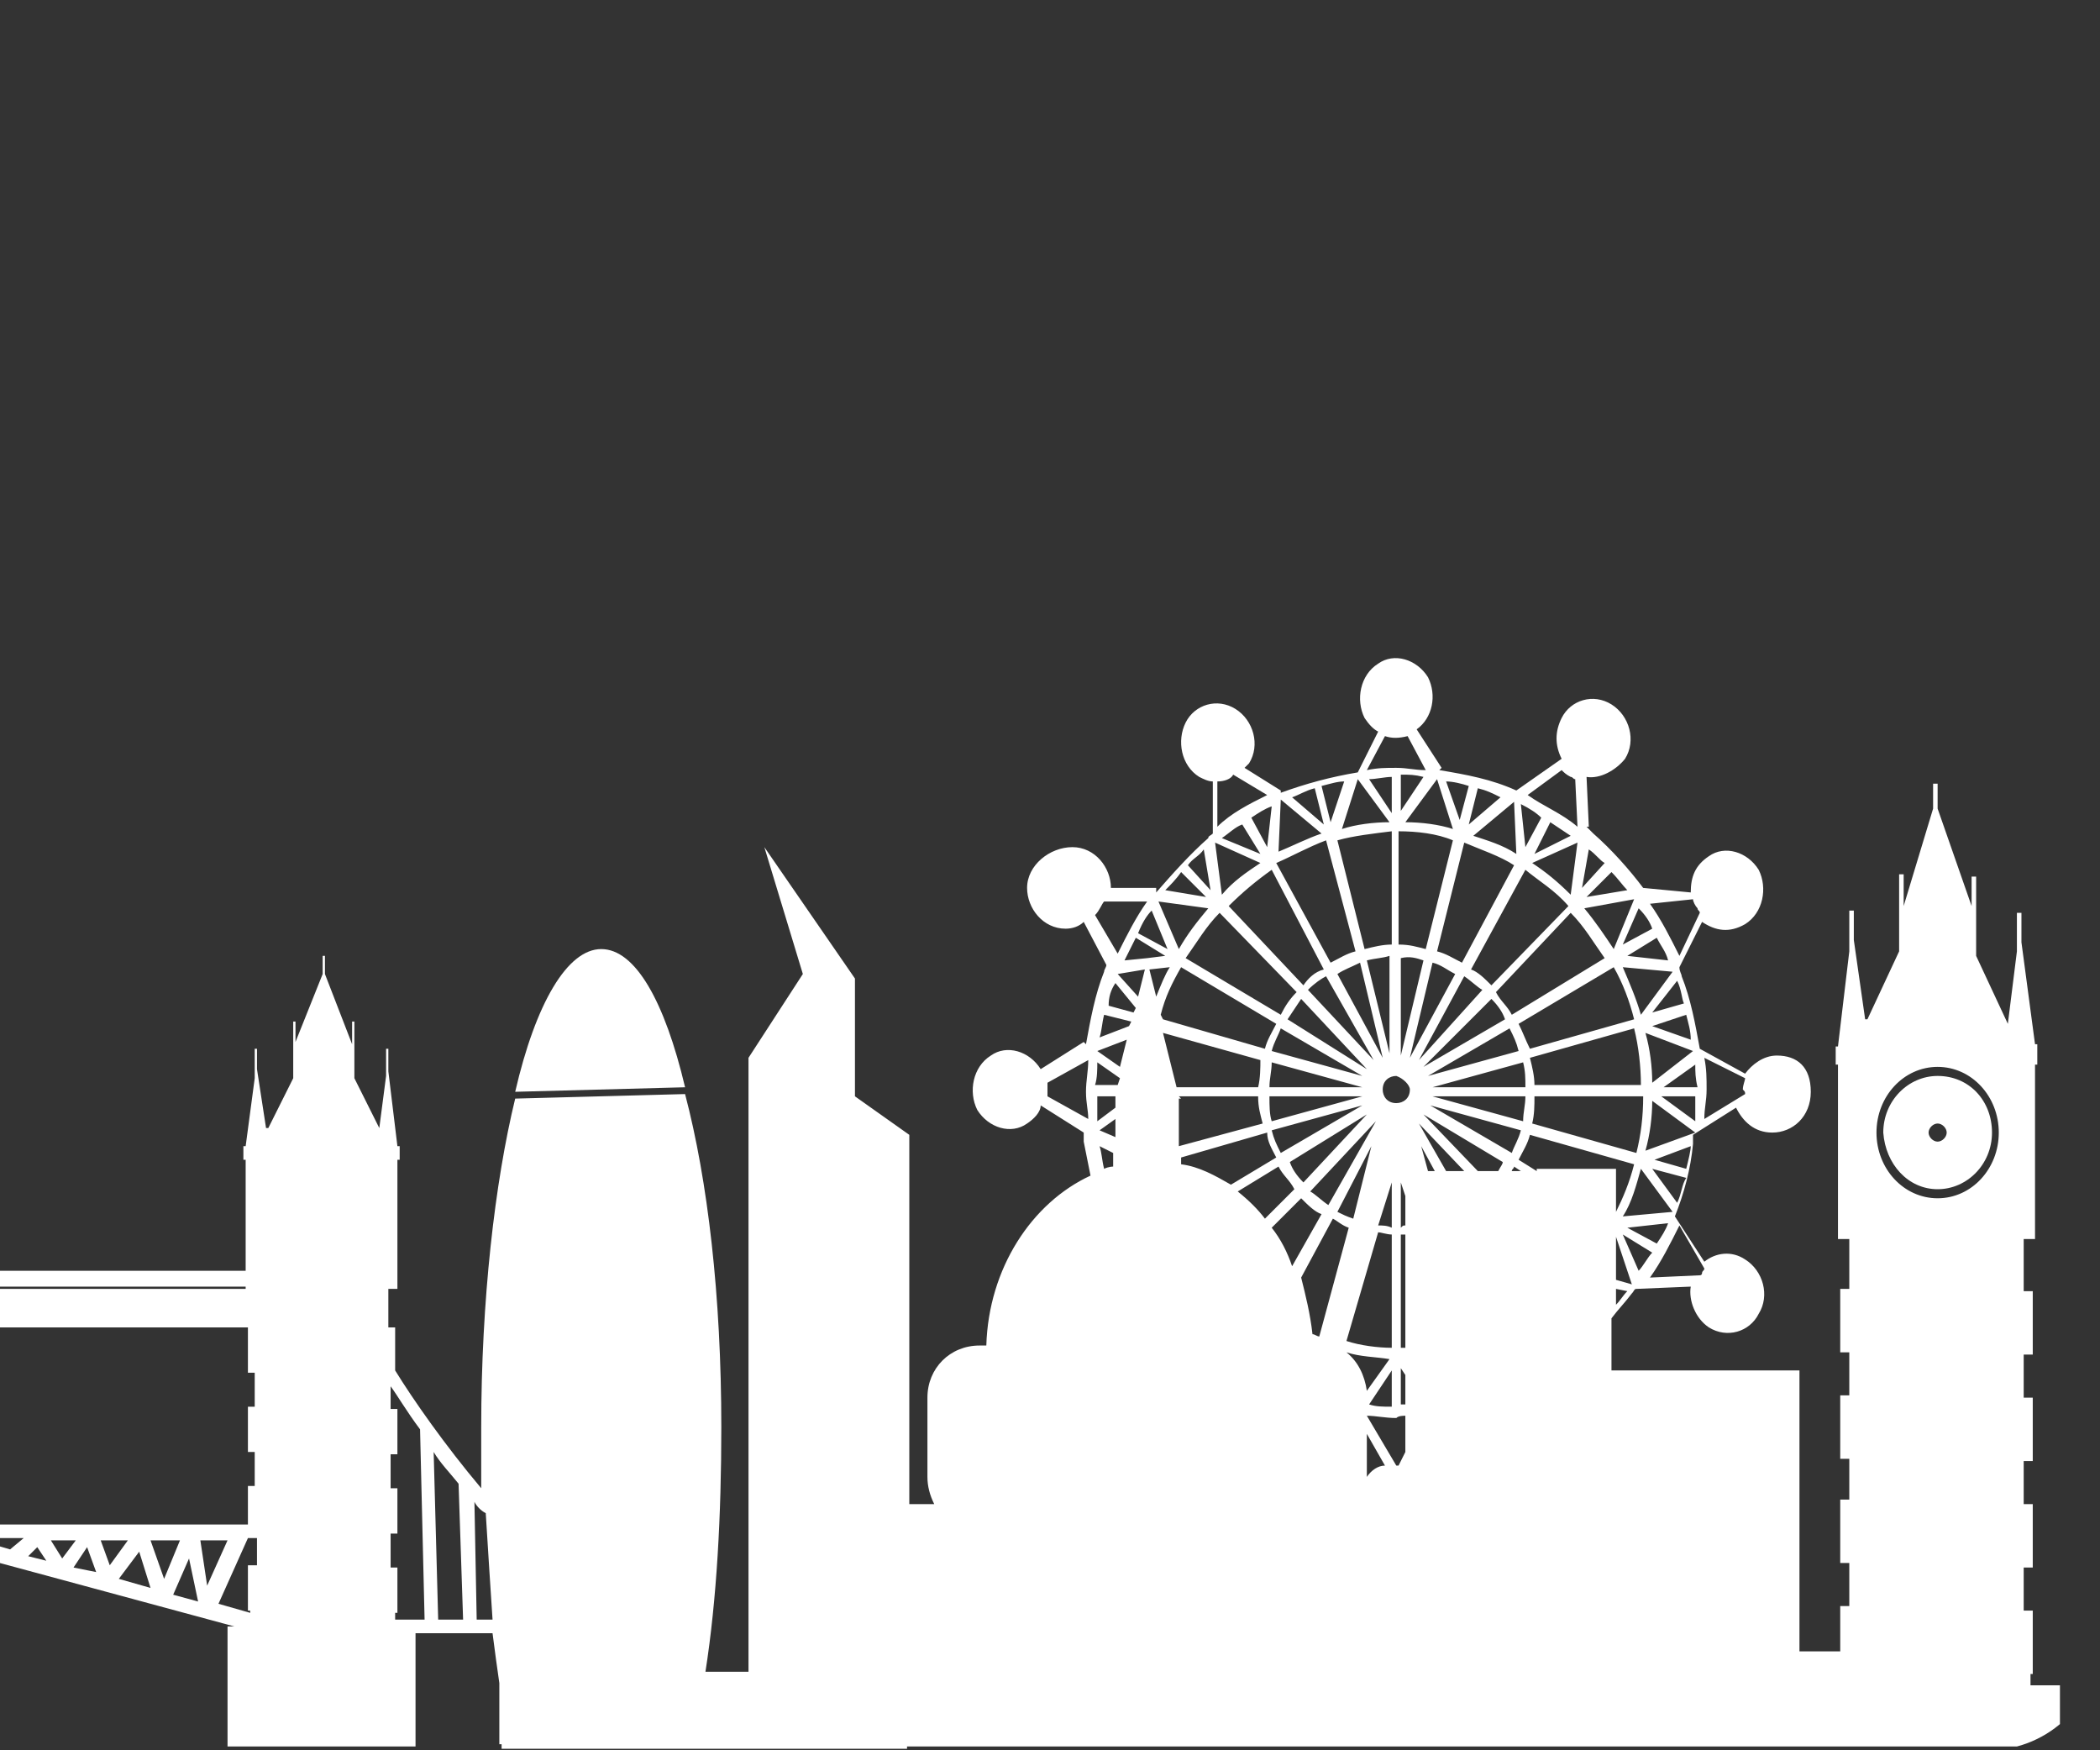 <?xml version="1.0" encoding="UTF-8"?> <svg xmlns="http://www.w3.org/2000/svg" width="300" height="250" viewBox="0 0 300 250" fill="none"><rect x="0" y="0" width="300" height="250" fill="#333333" stroke="none"/><g clip-path="url(#clip0_430_176)"><path d="M85.895 135.561C81.042 135.561 76.512 143.326 73.6 155.946L97.868 155.299C94.956 143.003 90.749 135.561 85.895 135.561Z" fill="white"></path><path d="M276.805 169.86C281.011 169.86 284.571 166.301 284.571 161.771C284.571 157.24 281.335 153.681 276.805 153.681C272.598 153.681 269.039 157.24 269.039 161.771C269.363 166.301 272.598 169.86 276.805 169.86ZM276.805 160.476C277.452 160.476 278.099 161.123 278.099 161.771C278.099 162.418 277.452 163.065 276.805 163.065C276.158 163.065 275.511 162.418 275.511 161.771C275.511 161.123 276.158 160.476 276.805 160.476Z" fill="white"></path><path d="M290.071 240.4V239.105H290.395V230.045H289.1V223.897H290.395V214.837H289.1V208.689H290.395V199.629H289.1V193.481H290.395V184.421H289.1V176.979H290.718V152.064H291.042V149.152H290.718L288.777 134.591V130.384H288.13V135.885L286.835 146.239L282.305 136.532V131.031V125.207H281.658V129.413L276.804 115.5V111.94H276.157V115.5L271.951 129.413V124.883H271.304V130.384V135.885L266.774 145.592H266.45L264.832 134.267V130.061H264.185V135.885L262.567 149.475H262.244V152.064H262.567V176.979H264.185V184.098H262.891V193.158H264.185V199.306H262.891V208.366H264.185V214.19H262.891V223.25H264.185V229.398H262.891V235.87H257.066V214.514V195.746H230.21V188.304C231.18 187.01 232.151 186.039 233.122 184.745C233.445 184.421 233.445 184.098 233.769 184.098L241.535 183.774C241.211 185.716 242.182 188.304 244.123 189.598C246.712 191.216 249.948 190.246 251.242 187.657C252.86 185.068 251.889 181.509 249.301 179.891C247.359 178.597 245.094 178.92 243.476 180.215L239.27 173.743C240.564 170.507 241.535 166.948 241.858 163.389C241.858 163.065 241.858 162.742 241.858 162.095L248.006 158.212C248.977 160.153 250.595 161.771 253.183 161.771C256.096 161.771 258.684 159.506 258.684 155.947C258.684 152.387 256.743 150.769 253.831 150.769C251.889 150.769 250.271 152.064 249.301 153.358L242.829 149.799C242.182 146.239 241.535 142.68 240.24 139.444C240.24 139.121 239.917 138.797 239.917 138.15L243.153 131.679C245.094 132.973 247.036 133.296 249.301 132.002C251.889 130.384 252.536 126.825 251.242 124.236C249.624 121.648 246.388 120.677 244.123 122.295C242.182 123.589 241.535 125.207 241.535 127.472L234.74 126.825C232.798 124.236 230.21 121.324 227.621 119.059C227.298 118.736 226.974 118.412 226.65 118.088H226.974L226.65 110.97C228.592 111.293 230.857 109.999 232.151 108.381C233.769 105.793 232.798 102.233 230.21 100.615C227.621 98.997 224.385 99.968 223.091 102.557C222.12 104.498 222.12 106.44 223.091 108.381L216.62 112.911C213.06 111.293 209.501 110.646 205.618 109.999L205.942 109.675L202.382 104.175C204.647 102.557 205.294 99.321 204 96.732C202.382 94.144 199.147 93.173 196.881 94.791C194.293 96.409 193.646 99.968 194.94 102.557C195.587 103.527 196.234 104.175 196.881 104.498L193.969 110.323C190.086 110.97 186.527 111.94 182.968 113.235V112.911L177.791 109.675C178.114 109.352 178.114 109.352 178.438 109.028C180.056 106.44 179.085 102.88 176.496 101.262C173.908 99.645 170.672 100.615 169.378 103.204C168.083 105.793 168.73 109.352 171.319 110.97C171.966 111.293 172.613 111.617 173.26 111.617V119.059C172.937 119.383 172.613 119.383 172.613 119.706C170.025 121.971 167.436 124.883 165.171 127.472V126.825H158.7C158.7 123.913 156.435 121.001 153.199 121.001C149.963 121.001 146.727 123.589 146.727 126.825C146.727 129.737 148.992 132.649 152.228 132.649C153.199 132.649 154.17 132.326 154.817 131.679L158.052 137.826C158.052 138.15 157.729 138.474 157.729 138.797C156.435 142.033 155.787 145.592 155.14 149.152L154.817 148.828L148.669 152.711C147.051 150.122 143.815 149.152 141.55 150.769C138.962 152.387 138.314 155.947 139.609 158.535C141.227 161.124 144.462 162.095 146.727 160.477C147.698 159.83 148.669 158.859 148.669 157.888L154.817 161.771C154.817 162.095 154.817 162.418 154.817 163.065C155.14 164.683 155.464 166.301 155.787 167.919C147.375 171.802 141.227 181.185 140.903 192.187H139.932C135.726 192.187 132.49 195.423 132.49 199.629V210.954C132.49 212.249 132.814 213.543 133.461 214.837H129.901V162.095L122.136 156.594V139.768L109.193 121.001L114.693 139.121L106.928 151.093V238.782H100.78C102.398 228.427 103.045 216.455 103.045 203.836C103.045 185.068 101.103 168.566 97.868 156.27L73.599 156.917C70.687 168.89 68.746 185.716 68.746 203.836C68.746 206.748 68.746 209.66 68.746 212.572C63.569 206.424 59.039 199.953 56.45 195.746V189.598H55.479V184.098H56.773V165.654H57.097V163.712H56.773L55.479 153.034V149.799H55.156V153.682L54.185 161.124L50.626 154.005V150.122V145.916H50.302V149.152L46.419 139.121V136.532H46.096V139.121L42.213 148.828V145.916H41.889V150.122V154.005L38.33 161.124H38.006L36.712 152.711V149.799H36.388V154.005L35.094 163.712H34.77V165.654H35.094V181.509H-6V183.774H35.094V184.098H-6V189.598H35.418V196.07H36.388V200.924H35.418V207.395H36.388V212.249H35.418V217.749H-6V221.632L33.476 232.31H32.505V237.811V249.46H59.362V237.811V233.281H70.364C70.687 235.87 71.011 238.135 71.334 240.4V249.136H71.658V249.783H100.456H106.604H110.163H117.282H120.194H127.96H129.578V249.46H173.584H179.408H181.35H200.764H230.857H257.714H259.655H264.509H289.424H294.278V242.018V240.723H290.071V240.4ZM243.476 151.093L249.301 154.005C249.301 154.329 248.977 154.976 248.977 155.623C249.301 155.947 249.301 155.947 249.301 156.27L243.476 159.83C243.476 158.212 243.8 157.241 243.8 155.623C243.8 154.005 243.8 152.711 243.476 151.093ZM1.442 221.309L-4.059 219.691H3.384L1.442 221.309ZM4.031 222.279L5.325 220.985L6.619 222.927L4.031 222.279ZM7.267 220.014H10.826L8.884 222.603L7.267 220.014ZM10.502 223.897L12.444 220.985L13.738 224.544L10.502 223.897ZM14.385 220.014H18.268L15.68 223.574L14.385 220.014ZM16.974 225.515L19.886 221.632L21.504 226.81L16.974 225.515ZM21.504 220.014H25.71L23.445 225.515L21.504 220.014ZM24.74 227.78L27.005 222.603L28.299 228.751L24.74 227.78ZM28.622 220.014H32.505L29.593 226.486L28.622 220.014ZM36.388 223.574H35.418V230.045H35.741V230.369L31.211 229.075L35.418 219.691H36.712V223.574H36.388ZM276.804 152.387C281.658 152.387 285.541 156.594 285.541 161.771C285.541 166.948 281.658 171.155 276.804 171.155C271.951 171.155 268.068 166.948 268.068 161.771C268.068 156.594 271.951 152.387 276.804 152.387ZM238.946 138.797L234.416 144.945C233.769 142.68 232.798 140.415 231.828 138.15L238.946 138.797ZM232.475 136.532L236.681 133.944C237.328 135.238 237.975 135.885 238.299 137.179L232.475 136.532ZM231.828 173.743C233.122 171.802 233.769 169.213 234.416 166.948L238.946 173.096L231.828 173.743ZM238.299 174.714C237.975 175.685 237.328 176.655 236.681 177.626L232.475 175.361L238.299 174.714ZM204.647 137.503C205.942 137.826 206.589 138.474 207.883 139.121L201.412 151.093L204.647 137.503ZM200.117 150.769V136.856C201.412 136.532 202.382 136.856 203.353 137.179L200.117 150.769ZM176.82 170.184L182.644 166.625C183.291 167.919 184.262 168.566 184.909 169.86L180.703 174.067C179.732 172.773 178.438 171.478 176.82 170.184ZM194.616 157.888L182.968 164.683C182.321 163.389 181.997 162.742 181.673 161.447L194.616 157.888ZM181.673 160.153C181.35 159.182 181.35 157.888 181.35 156.594H194.616L181.673 160.153ZM195.264 159.182L186.203 168.89C185.233 167.919 184.586 166.948 184.262 165.977L195.264 159.182ZM181.673 175.361L185.88 171.155C186.851 172.125 187.821 173.096 188.792 173.42L184.586 180.862C183.938 178.92 182.968 176.979 181.673 175.361ZM192.675 175.361L188.469 190.893C188.145 190.893 187.821 190.569 187.498 190.569C187.174 187.657 186.527 185.068 185.88 182.48L190.41 174.067C191.057 174.39 191.704 175.038 192.675 175.361ZM191.057 173.096L195.911 163.712L193.322 174.067C192.351 173.743 191.704 173.42 191.057 173.096ZM198.823 195.746V200.924C197.529 200.924 196.558 200.924 195.587 200.6L198.823 195.746ZM195.264 198.658C194.94 196.393 193.969 194.452 192.351 193.158C194.293 193.805 196.558 193.805 198.499 194.128L195.264 198.658ZM195.264 210.954V204.806L197.852 209.336C196.881 209.336 195.911 209.984 195.264 210.954ZM214.031 167.272H211.119L203.353 159.182L214.678 165.977C214.678 166.301 214.355 166.625 214.031 167.272ZM209.177 167.272H206.589L202.706 160.477L209.177 167.272ZM215.972 167.272C215.972 166.948 216.296 166.948 216.296 166.625L217.267 167.272H215.972ZM215.972 164.683L204.324 157.888L217.267 161.447C216.943 162.742 216.296 163.712 215.972 164.683ZM204.647 156.594H217.914C217.914 157.888 217.59 158.859 217.59 160.153L204.647 156.594ZM204.647 155.299L217.59 151.74C217.914 153.034 217.914 154.005 217.914 155.299H204.647ZM204 153.682L215.649 146.887C216.296 148.181 216.62 148.828 216.943 150.122L204 153.682ZM203.353 152.387L213.06 142.68C214.031 143.651 214.678 144.621 215.002 145.592L203.353 152.387ZM202.706 151.417L209.177 139.444C210.148 140.091 211.119 141.062 211.766 141.386L202.706 151.417ZM203.029 163.712L204.971 167.272H204L203.029 163.712ZM200.764 175.038C200.441 175.038 200.441 175.038 200.117 175.361V168.89L200.764 170.831V175.038ZM200.764 176.332V192.511C200.441 192.511 200.441 192.511 200.117 192.511V176.332C200.441 176.332 200.441 176.332 200.764 176.332ZM200.764 196.393V200.6C200.441 200.6 200.441 200.6 200.117 200.6V195.423L200.764 196.393ZM200.764 202.218V207.395L199.794 209.336H199.47L195.264 202.218C196.558 202.218 197.852 202.541 199.47 202.541C199.794 202.218 200.441 202.218 200.764 202.218ZM198.823 175.361C198.176 175.038 197.529 175.038 196.881 175.038L198.823 168.89V175.361ZM198.823 176.332V192.511C196.881 192.511 194.293 192.187 192.351 191.54L196.881 176.008C197.205 176.008 198.176 176.332 198.823 176.332ZM189.763 172.125C188.792 171.478 187.821 170.507 187.174 170.184L196.558 160.153L189.763 172.125ZM183.938 145.592C184.586 144.621 185.233 143.651 185.88 142.68L195.264 152.711L183.938 145.592ZM194.616 153.682L181.673 150.122C181.997 148.828 182.644 147.857 182.968 146.887L194.616 153.682ZM194.616 155.299H181.35C181.35 154.005 181.673 153.034 181.673 151.74L194.616 155.299ZM182.321 165.33L175.849 169.213C173.584 167.919 171.319 166.625 168.73 166.301V165.33L181.026 161.771C181.026 163.065 181.673 164.036 182.321 165.33ZM168.407 156.594C172.937 156.594 179.732 156.594 179.732 156.594C179.732 158.212 180.056 159.182 180.379 160.477L168.407 163.712V156.917H168.73L168.407 156.594ZM179.732 155.299H168.083L166.142 147.534L180.056 151.417C180.056 152.387 180.056 154.005 179.732 155.299ZM219.532 167.272L216.943 165.654C217.59 164.36 218.237 163.389 218.561 162.095L233.445 166.301C232.798 168.89 231.828 171.155 230.857 173.096V166.948H219.532V167.272ZM233.769 164.683L218.885 160.477C219.208 159.182 219.208 157.888 219.208 156.594H234.74C234.74 159.506 234.416 162.095 233.769 164.683ZM218.561 151.093L233.445 146.887C234.093 149.475 234.416 152.387 234.416 154.976H219.208C219.208 153.682 218.885 152.387 218.561 151.093ZM233.445 145.592L218.561 149.799C217.914 148.504 217.59 147.534 216.943 146.239L230.533 138.15C231.828 140.415 232.798 143.004 233.445 145.592ZM215.972 144.945C215.325 143.651 214.355 143.004 213.707 141.709L224.385 130.384C226.327 132.326 227.621 134.591 229.239 136.856L215.972 144.945ZM213.06 140.739C212.089 139.768 211.119 138.797 210.148 138.474L217.914 124.236C219.855 125.854 222.12 127.148 224.062 129.413L213.06 140.739ZM208.854 137.503C207.559 136.856 206.589 136.209 205.294 135.885L209.177 120.353C211.442 121.324 214.355 122.295 216.296 123.589L208.854 137.503ZM203.677 135.561C202.382 135.238 201.412 134.914 199.794 134.914V118.736C202.382 118.736 205.294 119.059 207.559 120.03L203.677 135.561ZM201.412 155.623C201.412 156.917 200.441 157.564 199.47 157.564C198.176 157.564 197.529 156.594 197.529 155.623C197.529 154.329 198.499 153.682 199.47 153.682C200.441 154.005 201.412 154.976 201.412 155.623ZM195.264 137.179C196.558 136.856 197.529 136.856 198.499 136.532V150.446L195.264 137.179ZM198.823 134.914C197.529 134.914 196.234 135.238 194.94 135.561L191.057 120.03C193.322 119.383 196.234 119.059 198.823 118.736V134.914ZM197.529 151.093L191.057 139.121C192.028 138.474 192.999 138.15 194.293 137.503L197.529 151.093ZM196.234 151.417L186.851 141.386C187.821 140.415 188.792 139.768 189.439 139.444L196.234 151.417ZM186.203 140.739L175.526 129.413C177.467 127.472 179.408 125.854 181.673 124.236L189.116 138.474C187.821 138.797 186.851 139.768 186.203 140.739ZM185.233 141.709C184.262 142.68 183.615 143.651 182.968 144.945L169.378 136.856C170.995 134.591 172.29 132.326 174.231 130.384L185.233 141.709ZM182.321 146.239C181.673 147.534 181.026 148.504 180.703 149.799L166.142 145.592L165.818 144.945C166.465 142.356 167.436 140.415 168.73 138.15L182.321 146.239ZM165.171 142.356L164.2 138.474L167.113 138.15C166.465 139.121 165.818 140.739 165.171 142.356ZM163.877 136.856L160.641 137.179C161.288 135.885 161.612 135.238 162.259 133.944L166.465 136.532L163.877 136.856ZM163.553 138.474L162.583 142.356L159.67 139.121L163.553 138.474ZM162.259 143.974L161.935 144.621L158.376 143.651C158.376 142.356 158.7 141.386 159.347 140.415L162.259 143.974ZM159.347 157.241V158.212L156.758 160.153C156.758 158.859 156.758 157.888 156.758 156.594H159.347V157.241ZM159.347 159.83V162.418L157.082 161.447L159.347 159.83ZM230.857 186.363V184.098L232.475 184.421C231.828 185.068 231.504 185.716 230.857 186.363ZM230.857 182.803V176.655L233.122 183.45L230.857 182.803ZM231.828 176.332L236.034 178.92C235.387 179.568 234.74 180.862 234.093 181.509L231.828 176.332ZM243.476 181.185C243.476 181.509 243.153 181.509 243.153 181.833C243.153 181.833 243.153 182.156 242.829 182.156L235.71 182.48C237.328 180.215 238.623 177.626 239.917 175.038L243.476 181.185ZM239.593 171.802L236.034 166.948L240.888 168.242C240.241 169.213 240.241 170.507 239.593 171.802ZM240.888 166.948L236.358 165.654L241.535 163.712C241.535 164.36 241.211 165.654 240.888 166.948ZM235.063 164.36C235.71 162.095 236.034 159.506 236.034 157.241L242.182 161.771L235.063 164.36ZM242.182 160.153L237.328 156.594H242.182C242.182 157.888 242.182 159.182 242.182 160.153ZM242.506 155.299H237.652L242.182 152.064C242.182 153.034 242.182 154.005 242.506 155.299ZM236.034 154.652C236.034 152.387 235.71 149.799 235.063 147.534L241.858 150.122L236.034 154.652ZM240.888 144.945C241.211 146.239 241.535 147.21 241.535 148.504L236.034 146.563L240.888 144.945ZM240.564 143.327L236.034 144.621L239.593 140.091C240.241 141.386 240.241 142.68 240.564 143.327ZM241.858 128.443C241.858 128.766 242.182 129.413 242.506 129.737C242.506 130.061 242.829 130.061 242.829 130.384L239.917 136.532C238.623 133.944 237.328 131.355 235.71 129.09L241.858 128.443ZM236.034 132.649L231.828 134.914L234.093 129.737C235.063 130.708 235.71 131.679 236.034 132.649ZM230.533 135.561C229.239 133.62 227.945 131.679 226.327 129.737L233.445 128.443L230.533 135.561ZM232.475 127.148L226.65 128.119L230.21 124.56C231.18 125.531 231.828 126.501 232.475 127.148ZM226.974 121.324C227.945 121.971 228.592 122.942 229.239 123.266L226.003 126.825L226.974 121.324ZM224.385 127.796C222.444 125.854 220.826 124.56 218.885 123.266L225.356 120.353L224.385 127.796ZM219.208 121.971L221.473 117.441C222.444 118.088 223.415 118.736 224.385 119.383L219.208 121.971ZM223.091 109.999C223.415 110.323 223.738 110.646 224.385 110.97C224.709 110.97 224.709 111.293 225.032 111.293L225.356 118.088C223.091 116.147 220.502 115.176 218.237 113.558L223.091 109.999ZM220.179 116.794L217.914 121.001L217.267 114.853C218.561 115.5 219.532 116.147 220.179 116.794ZM216.62 121.971C214.678 120.677 212.413 120.03 210.472 119.383L216.296 114.529L216.62 121.971ZM211.119 112.588C212.413 112.911 213.06 113.235 214.355 113.882L209.824 117.765L211.119 112.588ZM209.824 112.264L208.53 117.118L206.589 111.617C207.559 111.617 208.854 111.94 209.824 112.264ZM205.294 111.293L207.559 118.412C205.618 117.765 203.029 117.441 200.764 117.441L205.294 111.293C204.971 111.293 204.971 111.293 205.294 111.293ZM200.117 115.823V110.646C201.412 110.646 202.059 110.646 203.353 110.97L200.117 115.823ZM197.852 105.145C198.823 105.469 199.794 105.469 201.088 105.145L203.677 109.999C202.059 109.999 201.088 109.675 199.47 109.675C197.852 109.675 196.881 109.675 195.264 109.999L197.852 105.145ZM198.823 110.97V116.147L195.587 111.293C196.558 111.293 197.852 110.97 198.823 110.97ZM193.969 111.293L198.499 117.441C196.234 117.441 193.646 117.765 191.704 118.412L193.969 111.293ZM192.028 111.617L190.086 117.441L188.792 112.264C190.086 111.94 191.057 111.617 192.028 111.617ZM187.821 112.588L189.116 117.765L184.586 113.882C185.556 113.558 186.527 112.911 187.821 112.588ZM182.968 114.205L188.792 119.059C186.851 119.706 184.262 121.001 182.644 121.648L182.968 114.205ZM189.439 120.03L193.646 135.885C192.351 136.209 191.381 136.856 190.086 137.503L182.321 123.266C184.586 122.295 186.851 121.001 189.439 120.03ZM181.026 121.001L178.761 116.794C179.732 116.147 180.703 115.5 181.673 115.176L181.026 121.001ZM180.056 121.971L174.555 119.706C175.526 119.059 176.496 118.088 177.467 117.765L180.056 121.971ZM173.908 111.617C174.878 111.617 175.849 111.293 176.173 110.646L181.026 113.558C178.438 114.853 175.849 116.147 173.908 118.088V111.617ZM180.056 123.266C178.114 124.56 176.173 125.854 174.555 127.796L173.584 120.353L180.056 123.266ZM171.966 121.324L172.937 127.148L169.701 123.589C170.348 122.618 171.319 122.295 171.966 121.324ZM168.73 124.56L172.29 128.119L166.465 127.148C167.113 126.501 168.083 125.531 168.73 124.56ZM172.613 129.737C170.995 131.679 169.701 133.296 168.407 135.561L165.495 128.766L172.613 129.737ZM164.524 130.061L166.789 135.561L162.583 133.296C163.23 131.679 163.877 130.708 164.524 130.061ZM156.435 130.708C157.082 130.061 157.405 129.09 157.729 128.766H163.877C162.259 131.031 160.965 133.62 159.67 136.209L156.435 130.708ZM157.729 144.945L161.612 145.916L161.288 146.563L157.082 148.181C157.405 147.21 157.405 146.239 157.729 144.945ZM160.965 148.504L159.994 152.387L156.758 150.122L160.965 148.504ZM156.758 151.74L159.994 154.005L159.67 154.976H156.435C156.758 154.005 156.758 152.711 156.758 151.74ZM155.464 159.83L149.64 156.594C149.64 155.947 149.64 155.299 149.64 154.652L155.464 151.417C155.464 153.034 155.14 154.329 155.14 155.947C155.14 157.564 155.464 158.535 155.464 159.83ZM157.729 166.948C157.405 165.654 157.405 164.683 157.082 163.712L159.023 164.683V166.625C159.023 166.625 158.376 166.625 157.729 166.948ZM56.45 231.34V230.369H56.773V223.897H55.803V219.044H56.773V212.572H55.803V207.719H56.773V201.247H55.803V198.011C56.773 199.306 58.068 201.571 60.009 204.159L60.656 231.34H56.45ZM62.598 231.34L61.951 207.395C62.922 209.013 64.216 210.307 65.51 211.925L66.157 231.34H62.598ZM68.099 231.34L67.775 214.514C68.099 215.161 68.746 215.808 69.393 216.132C69.716 221.309 70.04 226.486 70.364 231.34H68.099Z" fill="white"></path></g><defs><clipPath id="clip0_430_176"><rect width="300" height="250" rx="16" fill="white"></rect></clipPath></defs></svg> 
